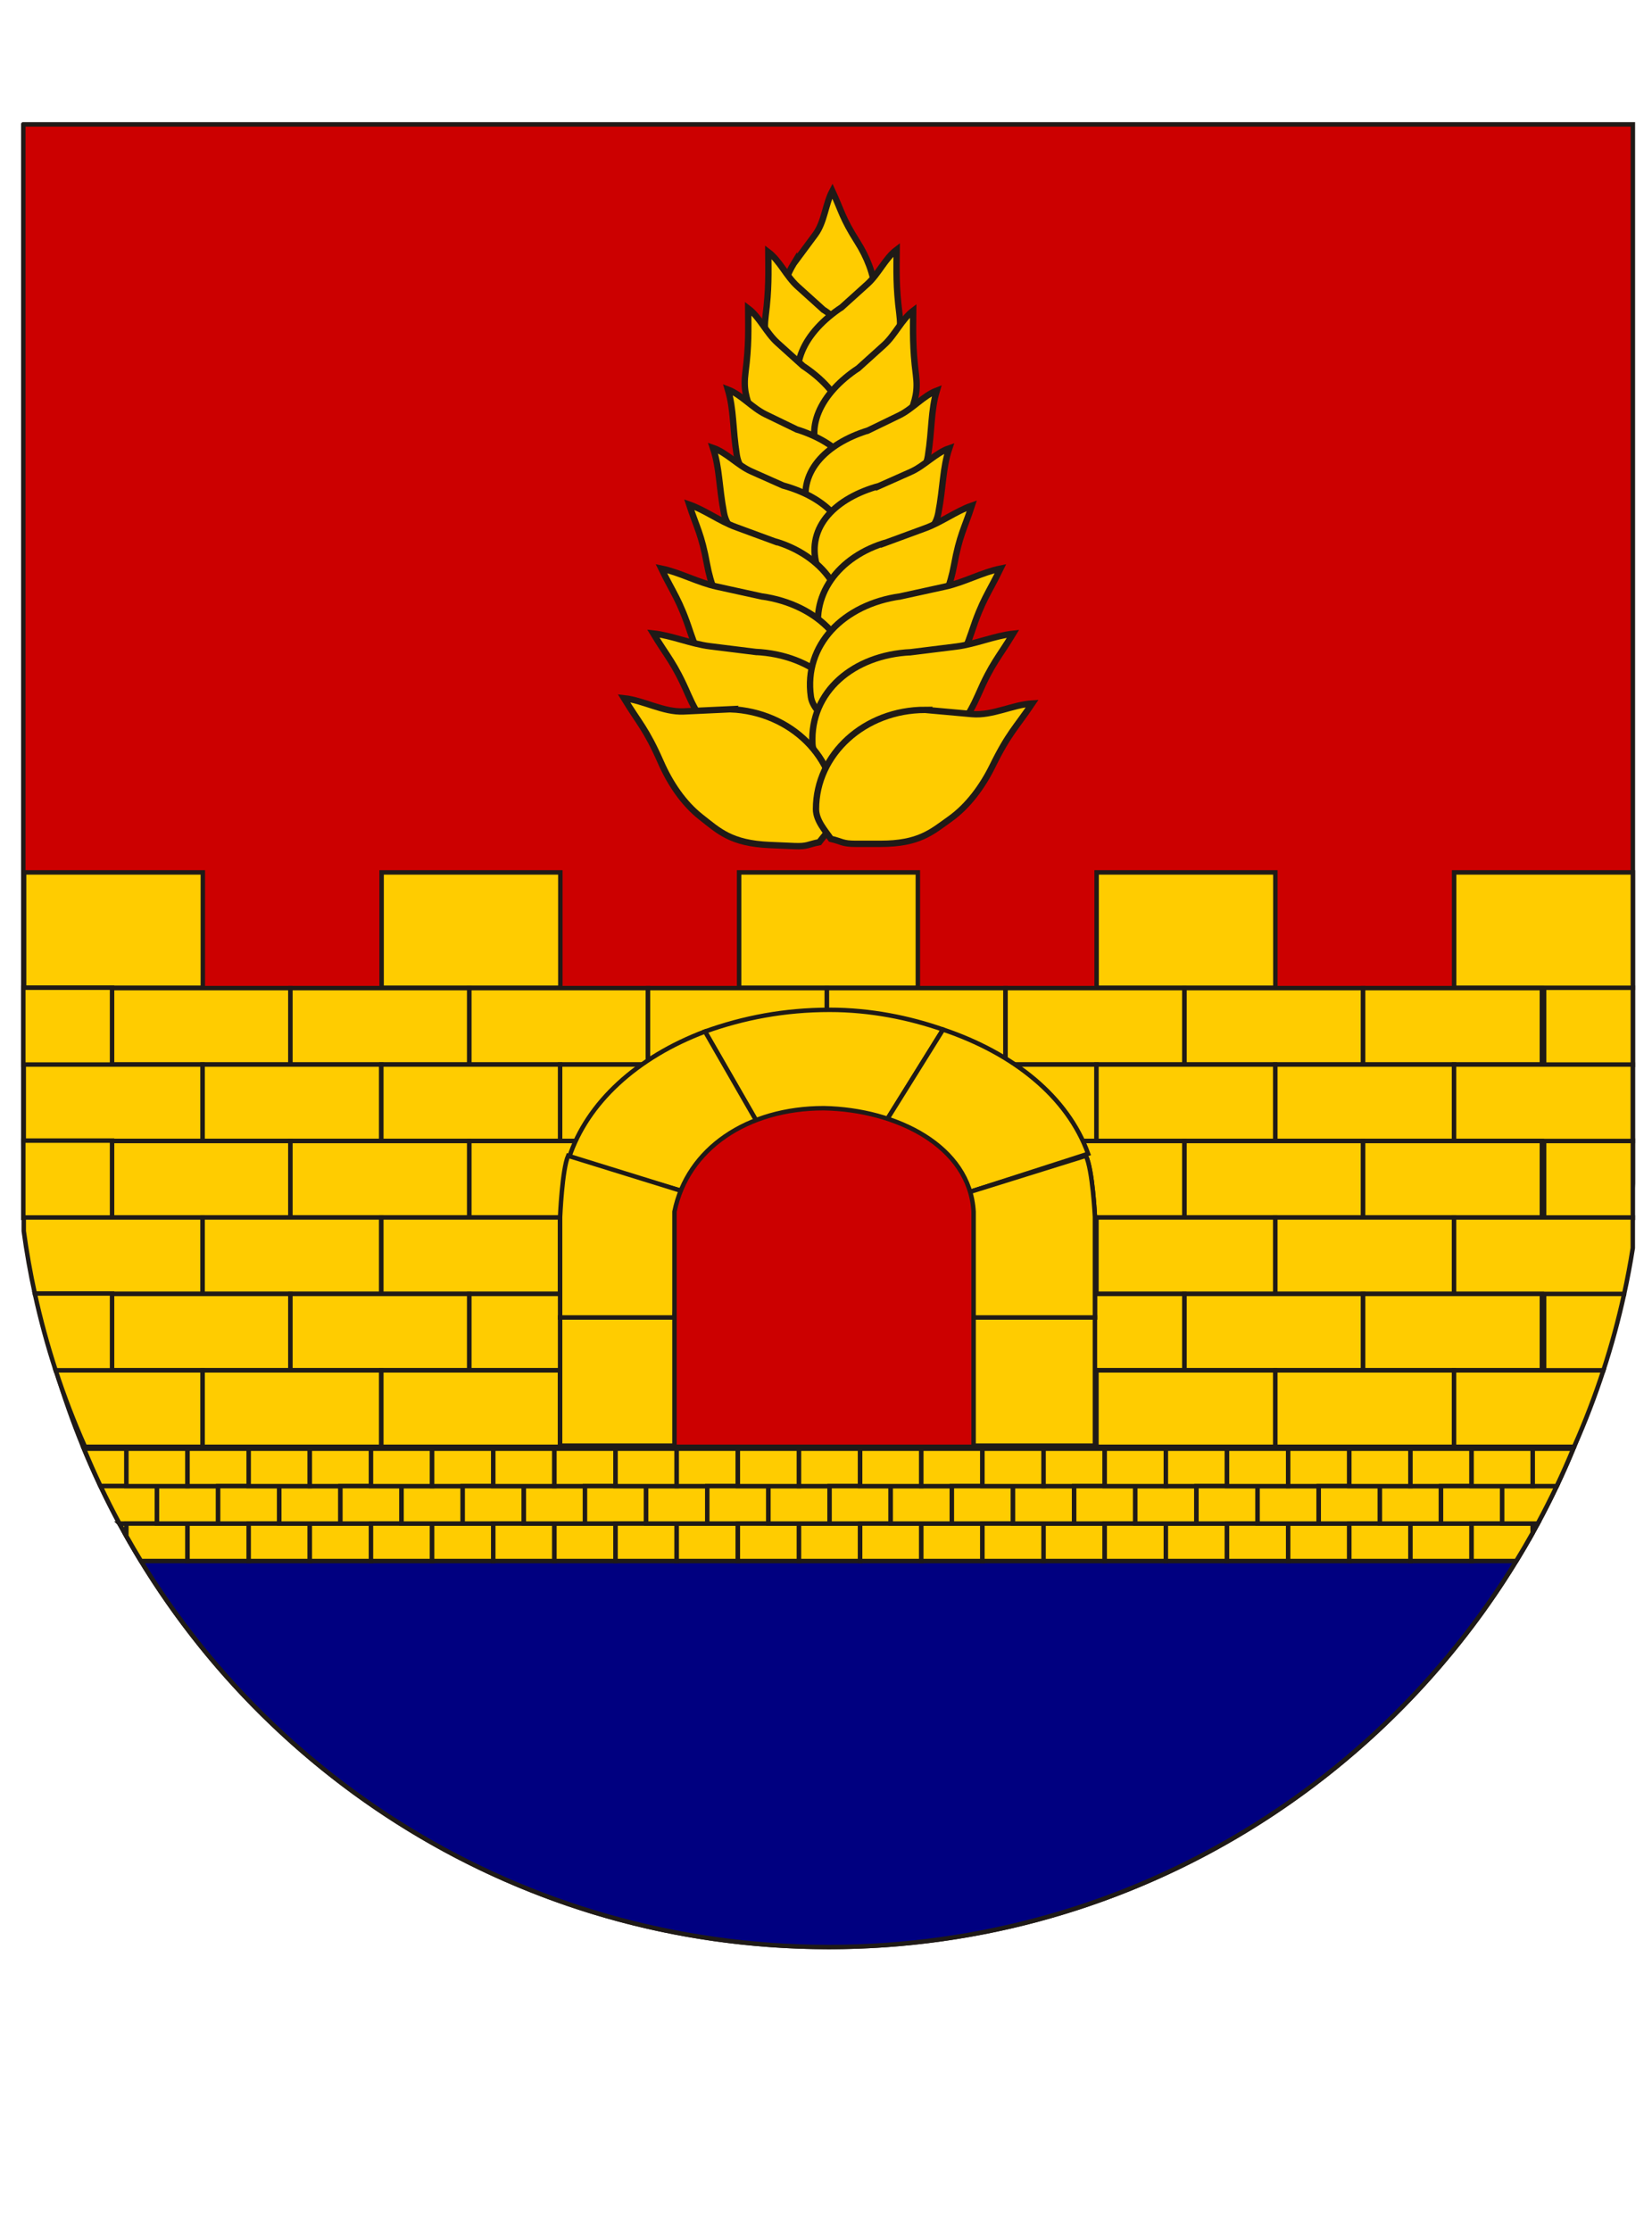 <?xml version="1.0" encoding="UTF-8"?>
<!DOCTYPE svg PUBLIC "-//W3C//DTD SVG 1.1//EN" "http://www.w3.org/Graphics/SVG/1.1/DTD/svg11.dtd">
<!-- Creator: CorelDRAW -->
<svg xmlns="http://www.w3.org/2000/svg" xml:space="preserve" width="2598px" height="3508px" shape-rendering="geometricPrecision" text-rendering="geometricPrecision" image-rendering="optimizeQuality" fill-rule="evenodd" clip-rule="evenodd"
viewBox="0 0 2598 3507.3"
 xmlns:xlink="http://www.w3.org/1999/xlink">
 <g id="Ebene_x0020_1">
  <path fill="#CC0000" stroke="#1F1A17" stroke-width="6.999" d="M36.648 195.244l2531.26 0 0 1665.13c-34.021,668.829 -586.917,1200.7 -1264.12,1201.06l-2.739 -0.018c-698.495,-1.117 -1264.4,-567.677 -1264.4,-1266.43l0 -1599.74z"/>
  <path fill="navy" stroke="#1F1A17" stroke-width="6.999" d="M187.864 2395.54l2230.43 0c-213.858,396.275 -632.685,665.637 -1114.51,665.89l-2.739 -0.018c-481.252,-0.77 -899.532,-269.97 -1113.18,-665.872z"/>
  <polygon fill="#FFCC00" stroke="#1F1A17" stroke-width="6.999" points="2428.33,1674.28 2428.33,1552.87 2567.9,1552.87 2567.9,1674.28 "/>
  <polygon fill="#FFCC00" stroke="#1F1A17" stroke-width="6.999" points="2428.33,1914.73 2428.33,1793.31 2567.9,1793.31 2567.9,1914.73 "/>
  <path fill="#FFCC00" stroke="#1F1A17" stroke-width="6.999" d="M2554.35 2033.75c-9.003,41.255 -20.009,81.766 -32.963,121.418l-93.051 0 0 -121.418 126.014 0z"/>
  <polygon fill="#FFCC00" stroke="#1F1A17" stroke-width="6.999" points="37.895,1552.98 37.895,1371.55 318.985,1371.55 318.985,1552.98 "/>
  <polygon fill="#FFCC00" stroke="#1F1A17" stroke-width="6.999" points="600.126,1552.98 600.126,1371.55 881.217,1371.55 881.217,1552.98 "/>
  <polygon fill="#FFCC00" stroke="#1F1A17" stroke-width="6.999" points="1162.35,1552.98 1162.35,1371.55 1443.44,1371.55 1443.44,1552.98 "/>
  <polygon fill="#FFCC00" stroke="#1F1A17" stroke-width="6.999" points="1724.58,1552.98 1724.58,1371.55 2005.67,1371.55 2005.67,1552.98 "/>
  <polygon fill="#FFCC00" stroke="#1F1A17" stroke-width="6.999" points="2286.81,1552.98 2286.81,1371.55 2567.9,1371.55 2567.9,1552.98 "/>
  <polygon fill="#FFCC00" stroke="#1F1A17" stroke-width="6.999" points="175.547,1673.68 175.547,1553.48 456.686,1553.48 456.686,1673.68 "/>
  <polygon fill="#FFCC00" stroke="#1F1A17" stroke-width="6.999" points="36.648,1674.28 36.648,1552.87 176.22,1552.87 176.22,1674.28 "/>
  <polygon fill="#FFCC00" stroke="#1F1A17" stroke-width="6.999" points="737.872,1673.68 737.872,1553.48 1019.01,1553.48 1019.01,1673.68 "/>
  <polygon fill="#FFCC00" stroke="#1F1A17" stroke-width="6.999" points="456.707,1673.68 456.707,1553.48 737.846,1553.48 737.846,1673.68 "/>
  <polygon fill="#FFCC00" stroke="#1F1A17" stroke-width="6.999" points="1300.19,1673.68 1300.19,1553.48 1581.33,1553.48 1581.33,1673.68 "/>
  <polygon fill="#FFCC00" stroke="#1F1A17" stroke-width="6.999" points="1019.03,1673.68 1019.03,1553.48 1300.17,1553.48 1300.17,1673.68 "/>
  <polygon fill="#FFCC00" stroke="#1F1A17" stroke-width="6.999" points="1862.52,1673.68 1862.52,1553.48 2143.66,1553.48 2143.66,1673.68 "/>
  <polygon fill="#FFCC00" stroke="#1F1A17" stroke-width="6.999" points="1581.36,1673.68 1581.36,1553.48 1862.5,1553.48 1862.5,1673.68 "/>
  <polygon fill="#FFCC00" stroke="#1F1A17" stroke-width="6.999" points="2143.68,1673.68 2143.68,1553.48 2424.82,1553.48 2424.82,1673.68 "/>
  <polygon fill="#FFCC00" stroke="#1F1A17" stroke-width="6.999" points="318.51,1793.9 318.51,1673.7 599.648,1673.7 599.648,1793.9 "/>
  <polygon fill="#FFCC00" stroke="#1F1A17" stroke-width="6.999" points="37.347,1793.9 37.347,1673.7 318.488,1673.7 318.488,1793.9 "/>
  <polygon fill="#FFCC00" stroke="#1F1A17" stroke-width="6.999" points="880.833,1793.9 880.833,1673.7 1161.97,1673.7 1161.97,1793.9 "/>
  <polygon fill="#FFCC00" stroke="#1F1A17" stroke-width="6.999" points="599.675,1793.9 599.675,1673.7 880.814,1673.7 880.814,1793.9 "/>
  <polygon fill="#FFCC00" stroke="#1F1A17" stroke-width="6.999" points="1443.16,1793.9 1443.16,1673.7 1724.3,1673.7 1724.3,1793.9 "/>
  <polygon fill="#FFCC00" stroke="#1F1A17" stroke-width="6.999" points="1162,1793.9 1162,1673.7 1443.14,1673.7 1443.14,1793.9 "/>
  <polygon fill="#FFCC00" stroke="#1F1A17" stroke-width="6.999" points="2005.48,1793.9 2005.48,1673.7 2286.62,1673.7 2286.62,1793.9 "/>
  <polygon fill="#FFCC00" stroke="#1F1A17" stroke-width="6.999" points="1724.32,1793.9 1724.32,1673.7 2005.46,1673.7 2005.46,1793.9 "/>
  <polygon fill="#FFCC00" stroke="#1F1A17" stroke-width="6.999" points="2286.65,1793.9 2286.65,1673.7 2567.79,1673.7 2567.79,1793.9 "/>
  <polygon fill="#FFCC00" stroke="#1F1A17" stroke-width="6.999" points="175.547,1914.12 175.547,1793.92 456.686,1793.92 456.686,1914.12 "/>
  <polygon fill="#FFCC00" stroke="#1F1A17" stroke-width="6.999" points="36.648,1914.73 36.648,1793.31 176.22,1793.31 176.22,1914.73 "/>
  <polygon fill="#FFCC00" stroke="#1F1A17" stroke-width="6.999" points="737.872,1914.12 737.872,1793.92 1019.01,1793.92 1019.01,1914.12 "/>
  <polygon fill="#FFCC00" stroke="#1F1A17" stroke-width="6.999" points="456.707,1914.12 456.707,1793.92 737.846,1793.92 737.846,1914.12 "/>
  <polygon fill="#FFCC00" stroke="#1F1A17" stroke-width="6.999" points="1300.19,1914.12 1300.19,1793.92 1581.33,1793.92 1581.33,1914.12 "/>
  <polygon fill="#FFCC00" stroke="#1F1A17" stroke-width="6.999" points="1019.03,1914.12 1019.03,1793.92 1300.17,1793.92 1300.17,1914.12 "/>
  <polygon fill="#FFCC00" stroke="#1F1A17" stroke-width="6.999" points="1862.52,1914.12 1862.52,1793.92 2143.66,1793.92 2143.66,1914.12 "/>
  <polygon fill="#FFCC00" stroke="#1F1A17" stroke-width="6.999" points="1581.36,1914.12 1581.36,1793.92 1862.5,1793.92 1862.5,1914.12 "/>
  <polygon fill="#FFCC00" stroke="#1F1A17" stroke-width="6.999" points="2143.68,1914.12 2143.68,1793.92 2424.82,1793.92 2424.82,1914.12 "/>
  <polygon fill="#FFCC00" stroke="#1F1A17" stroke-width="6.999" points="318.51,2034.34 318.51,1914.14 599.648,1914.14 599.648,2034.34 "/>
  <path fill="#FFCC00" stroke="#1F1A17" stroke-width="6.999" d="M54.857 2034.34c-7.11,-32.507 -12.972,-65.468 -17.509,-98.853l0 -21.35 281.14 0 0 120.202 -263.631 0z"/>
  <polygon fill="#FFCC00" stroke="#1F1A17" stroke-width="6.999" points="880.833,2034.34 880.833,1914.14 1161.97,1914.14 1161.97,2034.34 "/>
  <polygon fill="#FFCC00" stroke="#1F1A17" stroke-width="6.999" points="599.675,2034.34 599.675,1914.14 880.814,1914.14 880.814,2034.34 "/>
  <polygon fill="#FFCC00" stroke="#1F1A17" stroke-width="6.999" points="1443.16,2034.34 1443.16,1914.14 1724.3,1914.14 1724.3,2034.34 "/>
  <polygon fill="#FFCC00" stroke="#1F1A17" stroke-width="6.999" points="1162,2034.34 1162,1914.14 1443.14,1914.14 1443.14,2034.34 "/>
  <polygon fill="#FFCC00" stroke="#1F1A17" stroke-width="6.999" points="2005.48,2034.34 2005.48,1914.14 2286.62,1914.14 2286.62,2034.34 "/>
  <polygon fill="#FFCC00" stroke="#1F1A17" stroke-width="6.999" points="1724.32,2034.34 1724.32,1914.14 2005.46,1914.14 2005.46,2034.34 "/>
  <path fill="#FFCC00" stroke="#1F1A17" stroke-width="6.999" d="M2567.79 1962.31c-3.831,24.249 -8.364,48.264 -13.565,72.035l-267.575 0 0 -120.202 281.14 0 0 48.167z"/>
  <polygon fill="#FFCC00" stroke="#1F1A17" stroke-width="6.999" points="175.547,2154.56 175.547,2034.36 456.686,2034.36 456.686,2154.56 "/>
  <path fill="#FFCC00" stroke="#1F1A17" stroke-width="6.999" d="M87.716 2155.17c-12.953,-39.654 -23.984,-80.159 -32.989,-121.418l121.493 0 0 121.418 -88.504 0z"/>
  <polygon fill="#FFCC00" stroke="#1F1A17" stroke-width="6.999" points="737.872,2154.56 737.872,2034.36 1019.01,2034.36 1019.01,2154.56 "/>
  <polygon fill="#FFCC00" stroke="#1F1A17" stroke-width="6.999" points="456.707,2154.56 456.707,2034.36 737.846,2034.36 737.846,2154.56 "/>
  <polygon fill="#FFCC00" stroke="#1F1A17" stroke-width="6.999" points="1300.19,2154.56 1300.19,2034.36 1581.33,2034.36 1581.33,2154.56 "/>
  <polygon fill="#FFCC00" stroke="#1F1A17" stroke-width="6.999" points="1019.03,2154.56 1019.03,2034.36 1300.17,2034.36 1300.17,2154.56 "/>
  <polygon fill="#FFCC00" stroke="#1F1A17" stroke-width="6.999" points="1862.52,2154.56 1862.52,2034.36 2143.66,2034.36 2143.66,2154.56 "/>
  <polygon fill="#FFCC00" stroke="#1F1A17" stroke-width="6.999" points="1581.36,2154.56 1581.36,2034.36 1862.5,2034.36 1862.5,2154.56 "/>
  <polygon fill="#FFCC00" stroke="#1F1A17" stroke-width="6.999" points="2143.68,2154.56 2143.68,2034.36 2424.82,2034.36 2424.82,2154.56 "/>
  <polygon fill="#FFCC00" stroke="#1F1A17" stroke-width="6.999" points="318.51,2274.78 318.51,2154.58 599.648,2154.58 599.648,2274.78 "/>
  <path fill="#FFCC00" stroke="#1F1A17" stroke-width="6.999" d="M133.701 2274.78c-17.371,-39.074 -32.797,-79.179 -46.177,-120.201l230.963 0 0 120.201 -184.786 0z"/>
  <polygon fill="#FFCC00" stroke="#1F1A17" stroke-width="6.999" points="880.833,2274.78 880.833,2154.58 1161.97,2154.58 1161.97,2274.78 "/>
  <polygon fill="#FFCC00" stroke="#1F1A17" stroke-width="6.999" points="599.675,2274.78 599.675,2154.58 880.814,2154.58 880.814,2274.78 "/>
  <polygon fill="#FFCC00" stroke="#1F1A17" stroke-width="6.999" points="1443.16,2274.78 1443.16,2154.58 1724.3,2154.58 1724.3,2274.78 "/>
  <polygon fill="#FFCC00" stroke="#1F1A17" stroke-width="6.999" points="1162,2274.78 1162,2154.58 1443.14,2154.58 1443.14,2274.78 "/>
  <polygon fill="#FFCC00" stroke="#1F1A17" stroke-width="6.999" points="2005.48,2274.78 2005.48,2154.58 2286.62,2154.58 2286.62,2274.78 "/>
  <polygon fill="#FFCC00" stroke="#1F1A17" stroke-width="6.999" points="1724.32,2274.78 1724.32,2154.58 2005.46,2154.58 2005.46,2274.78 "/>
  <path fill="#FFCC00" stroke="#1F1A17" stroke-width="6.999" d="M2521.57 2154.58c-13.377,41.017 -28.77,81.133 -46.137,120.201l-188.791 0 0 -120.201 234.928 0z"/>
  <polygon fill="#FFCC00" stroke="#1F1A17" stroke-width="6.999" points="1131.35,1980.37 1131.35,1833.18 1475.6,1833.18 1475.6,1980.37 "/>
  <polygon fill="#FFCC00" stroke="#1F1A17" stroke-width="6.999" points="1300.58,2127.57 1300.58,1980.39 1644.82,1980.39 1644.82,2127.57 "/>
  <polygon fill="#FFCC00" stroke="#1F1A17" stroke-width="6.999" points="880.834,2273 880.834,2071.42 1087.37,2071.42 1087.37,2273 "/>
  <polygon fill="#FFCC00" stroke="#1F1A17" stroke-width="6.999" points="1522.29,2273 1522.29,2071.42 1721.92,2071.42 1721.92,2273 "/>
  <path fill="#FFCC00" stroke="#1F1A17" stroke-width="6.999" d="M1483.08 1618.65c-53.474,-18.605 -114.079,-31.011 -178.248,-31.011 -71.297,0 -135.469,12.405 -196.07,34.114l89.126 155.058c32.081,-15.505 67.729,-21.706 106.944,-21.706 32.09,0 60.607,3.098 85.558,12.403l92.69 -148.858z"/>
  <path fill="#FFCC00" stroke="#1F1A17" stroke-width="6.999" d="M1711.23 1814.03l-192.508 62.018c-17.825,-49.616 -64.169,-89.93 -128.336,-108.539l92.69 -148.858c110.511,37.215 196.069,105.44 228.155,195.379z"/>
  <path fill="#FFCC00" stroke="#1F1A17" stroke-width="6.999" d="M894.863 1820.22l199.636 58.927c10.697,-43.417 49.906,-80.63 103.38,-102.341l-89.121 -155.058c-106.947,40.314 -185.376,111.641 -213.896,198.472z"/>
  <path fill="#FFCC00" stroke="#1F1A17" stroke-width="6.999" d="M1522.29 1913.27c0,-12.408 0,-24.813 -3.566,-37.218l188.941 -58.92c10.7,21.705 14.259,96.138 14.259,96.138l0.004 158.159 -196.076 0 -3.562 -158.159z"/>
  <path fill="#FFCC00" stroke="#1F1A17" stroke-width="6.999" d="M187.861 2395.54l10.899 0 0 19.663c-3.675,-6.528 -7.337,-13.063 -10.899,-19.663z"/>
  <path fill="#FFCC00" stroke="#1F1A17" stroke-width="6.999" d="M132.024 2277.79l66.736 0 0 58.878 -40.672 0c-9.176,-19.361 -17.857,-38.992 -26.064,-58.878z"/>
  <path fill="#FFCC00" stroke="#1F1A17" stroke-width="6.999" d="M158.091 2336.67l88.748 0 0 58.877 -58.978 0c-10.427,-19.324 -20.333,-38.965 -29.77,-58.877z"/>
  <path fill="#FFCC00" stroke="#1F1A17" stroke-width="6.999" d="M198.76 2415.21l0 -19.663 96.16 0 0 58.877 -73.205 0c-7.892,-12.914 -15.518,-26 -22.956,-39.213z"/>
  <polygon fill="#FFCC00" stroke="#1F1A17" stroke-width="6.999" points="294.919,2395.54 391.079,2395.54 391.079,2454.42 294.919,2454.42 "/>
  <polygon fill="#FFCC00" stroke="#1F1A17" stroke-width="6.999" points="246.838,2336.67 342.999,2336.67 342.999,2395.54 246.838,2395.54 "/>
  <polygon fill="#FFCC00" stroke="#1F1A17" stroke-width="6.999" points="198.759,2277.79 294.919,2277.79 294.919,2336.67 198.759,2336.67 "/>
  <polygon fill="#FFCC00" stroke="#1F1A17" stroke-width="6.999" points="294.919,2277.79 391.079,2277.79 391.079,2336.67 294.919,2336.67 "/>
  <polygon fill="#FFCC00" stroke="#1F1A17" stroke-width="6.999" points="342.999,2336.67 439.159,2336.67 439.159,2395.54 342.999,2395.54 "/>
  <polygon fill="#FFCC00" stroke="#1F1A17" stroke-width="6.999" points="391.079,2395.54 487.24,2395.54 487.24,2454.42 391.079,2454.42 "/>
  <polygon fill="#FFCC00" stroke="#1F1A17" stroke-width="6.999" points="487.24,2395.54 583.401,2395.54 583.401,2454.42 487.24,2454.42 "/>
  <polygon fill="#FFCC00" stroke="#1F1A17" stroke-width="6.999" points="439.159,2336.67 535.319,2336.67 535.319,2395.54 439.159,2395.54 "/>
  <polygon fill="#FFCC00" stroke="#1F1A17" stroke-width="6.999" points="391.079,2277.79 487.24,2277.79 487.24,2336.67 391.079,2336.67 "/>
  <polygon fill="#FFCC00" stroke="#1F1A17" stroke-width="6.999" points="487.24,2277.79 583.401,2277.79 583.401,2336.67 487.24,2336.67 "/>
  <polygon fill="#FFCC00" stroke="#1F1A17" stroke-width="6.999" points="535.319,2336.67 631.481,2336.67 631.481,2395.54 535.319,2395.54 "/>
  <polygon fill="#FFCC00" stroke="#1F1A17" stroke-width="6.999" points="583.401,2395.54 679.56,2395.54 679.56,2454.42 583.401,2454.42 "/>
  <polygon fill="#FFCC00" stroke="#1F1A17" stroke-width="6.999" points="679.56,2395.54 775.721,2395.54 775.721,2454.42 679.56,2454.42 "/>
  <polygon fill="#FFCC00" stroke="#1F1A17" stroke-width="6.999" points="631.481,2336.67 727.64,2336.67 727.64,2395.54 631.481,2395.54 "/>
  <polygon fill="#FFCC00" stroke="#1F1A17" stroke-width="6.999" points="583.401,2277.79 679.56,2277.79 679.56,2336.67 583.401,2336.67 "/>
  <polygon fill="#FFCC00" stroke="#1F1A17" stroke-width="6.999" points="679.56,2277.79 775.721,2277.79 775.721,2336.67 679.56,2336.67 "/>
  <polygon fill="#FFCC00" stroke="#1F1A17" stroke-width="6.999" points="727.64,2336.67 823.801,2336.67 823.801,2395.54 727.64,2395.54 "/>
  <polygon fill="#FFCC00" stroke="#1F1A17" stroke-width="6.999" points="775.721,2395.54 871.881,2395.54 871.881,2454.42 775.721,2454.42 "/>
  <polygon fill="#FFCC00" stroke="#1F1A17" stroke-width="6.999" points="871.881,2395.54 968.041,2395.54 968.041,2454.42 871.881,2454.42 "/>
  <polygon fill="#FFCC00" stroke="#1F1A17" stroke-width="6.999" points="823.801,2336.67 919.96,2336.67 919.96,2395.54 823.801,2395.54 "/>
  <polygon fill="#FFCC00" stroke="#1F1A17" stroke-width="6.999" points="775.721,2277.79 871.881,2277.79 871.881,2336.67 775.721,2336.67 "/>
  <polygon fill="#FFCC00" stroke="#1F1A17" stroke-width="6.999" points="871.881,2277.79 968.041,2277.79 968.041,2336.67 871.881,2336.67 "/>
  <polygon fill="#FFCC00" stroke="#1F1A17" stroke-width="6.999" points="919.96,2336.67 1016.12,2336.67 1016.12,2395.54 919.96,2395.54 "/>
  <polygon fill="#FFCC00" stroke="#1F1A17" stroke-width="6.999" points="968.041,2395.54 1064.2,2395.54 1064.2,2454.42 968.041,2454.42 "/>
  <polygon fill="#FFCC00" stroke="#1F1A17" stroke-width="6.999" points="1064.2,2395.54 1160.36,2395.54 1160.36,2454.42 1064.2,2454.42 "/>
  <polygon fill="#FFCC00" stroke="#1F1A17" stroke-width="6.999" points="1016.12,2336.67 1112.28,2336.67 1112.28,2395.54 1016.12,2395.54 "/>
  <polygon fill="#FFCC00" stroke="#1F1A17" stroke-width="6.999" points="968.041,2277.79 1064.2,2277.79 1064.2,2336.67 968.041,2336.67 "/>
  <polygon fill="#FFCC00" stroke="#1F1A17" stroke-width="6.999" points="1064.2,2277.79 1160.36,2277.79 1160.36,2336.67 1064.2,2336.67 "/>
  <polygon fill="#FFCC00" stroke="#1F1A17" stroke-width="6.999" points="1112.28,2336.67 1208.44,2336.67 1208.44,2395.54 1112.28,2395.54 "/>
  <polygon fill="#FFCC00" stroke="#1F1A17" stroke-width="6.999" points="1160.36,2395.54 1256.52,2395.54 1256.52,2454.42 1160.36,2454.42 "/>
  <polygon fill="#FFCC00" stroke="#1F1A17" stroke-width="6.999" points="1256.52,2395.54 1352.68,2395.54 1352.68,2454.42 1256.52,2454.42 "/>
  <polygon fill="#FFCC00" stroke="#1F1A17" stroke-width="6.999" points="1208.44,2336.67 1304.6,2336.67 1304.6,2395.54 1208.44,2395.54 "/>
  <polygon fill="#FFCC00" stroke="#1F1A17" stroke-width="6.999" points="1160.36,2277.79 1256.52,2277.79 1256.52,2336.67 1160.36,2336.67 "/>
  <polygon fill="#FFCC00" stroke="#1F1A17" stroke-width="6.999" points="1256.52,2277.79 1352.68,2277.79 1352.68,2336.67 1256.52,2336.67 "/>
  <polygon fill="#FFCC00" stroke="#1F1A17" stroke-width="6.999" points="1304.6,2336.67 1400.76,2336.67 1400.76,2395.54 1304.6,2395.54 "/>
  <polygon fill="#FFCC00" stroke="#1F1A17" stroke-width="6.999" points="1352.68,2395.54 1448.84,2395.54 1448.84,2454.42 1352.68,2454.42 "/>
  <polygon fill="#FFCC00" stroke="#1F1A17" stroke-width="6.999" points="1448.84,2395.54 1545,2395.54 1545,2454.42 1448.84,2454.42 "/>
  <polygon fill="#FFCC00" stroke="#1F1A17" stroke-width="6.999" points="1400.76,2336.67 1496.92,2336.67 1496.92,2395.54 1400.76,2395.54 "/>
  <polygon fill="#FFCC00" stroke="#1F1A17" stroke-width="6.999" points="1352.68,2277.79 1448.84,2277.79 1448.84,2336.67 1352.68,2336.67 "/>
  <polygon fill="#FFCC00" stroke="#1F1A17" stroke-width="6.999" points="1448.84,2277.79 1545,2277.79 1545,2336.67 1448.84,2336.67 "/>
  <polygon fill="#FFCC00" stroke="#1F1A17" stroke-width="6.999" points="1496.92,2336.67 1593.08,2336.67 1593.08,2395.54 1496.92,2395.54 "/>
  <polygon fill="#FFCC00" stroke="#1F1A17" stroke-width="6.999" points="1545,2395.54 1641.16,2395.54 1641.16,2454.42 1545,2454.42 "/>
  <polygon fill="#FFCC00" stroke="#1F1A17" stroke-width="6.999" points="1641.16,2395.54 1737.32,2395.54 1737.32,2454.42 1641.16,2454.42 "/>
  <polygon fill="#FFCC00" stroke="#1F1A17" stroke-width="6.999" points="1593.08,2336.67 1689.24,2336.67 1689.24,2395.54 1593.08,2395.54 "/>
  <polygon fill="#FFCC00" stroke="#1F1A17" stroke-width="6.999" points="1545,2277.79 1641.16,2277.79 1641.16,2336.67 1545,2336.67 "/>
  <polygon fill="#FFCC00" stroke="#1F1A17" stroke-width="6.999" points="1641.16,2277.79 1737.32,2277.79 1737.32,2336.67 1641.16,2336.67 "/>
  <polygon fill="#FFCC00" stroke="#1F1A17" stroke-width="6.999" points="1689.24,2336.67 1785.4,2336.67 1785.4,2395.54 1689.24,2395.54 "/>
  <polygon fill="#FFCC00" stroke="#1F1A17" stroke-width="6.999" points="1737.32,2395.54 1833.48,2395.54 1833.48,2454.42 1737.32,2454.42 "/>
  <polygon fill="#FFCC00" stroke="#1F1A17" stroke-width="6.999" points="1833.48,2395.54 1929.64,2395.54 1929.64,2454.42 1833.48,2454.42 "/>
  <polygon fill="#FFCC00" stroke="#1F1A17" stroke-width="6.999" points="1785.4,2336.67 1881.56,2336.67 1881.56,2395.54 1785.4,2395.54 "/>
  <polygon fill="#FFCC00" stroke="#1F1A17" stroke-width="6.999" points="1737.32,2277.79 1833.48,2277.79 1833.48,2336.67 1737.32,2336.67 "/>
  <polygon fill="#FFCC00" stroke="#1F1A17" stroke-width="6.999" points="1833.48,2277.79 1929.64,2277.79 1929.64,2336.67 1833.48,2336.67 "/>
  <polygon fill="#FFCC00" stroke="#1F1A17" stroke-width="6.999" points="1881.56,2336.67 1977.72,2336.67 1977.72,2395.54 1881.56,2395.54 "/>
  <polygon fill="#FFCC00" stroke="#1F1A17" stroke-width="6.999" points="1929.64,2395.54 2025.8,2395.54 2025.8,2454.42 1929.64,2454.42 "/>
  <polygon fill="#FFCC00" stroke="#1F1A17" stroke-width="6.999" points="2025.8,2395.54 2121.96,2395.54 2121.96,2454.42 2025.8,2454.42 "/>
  <polygon fill="#FFCC00" stroke="#1F1A17" stroke-width="6.999" points="1977.72,2336.67 2073.88,2336.67 2073.88,2395.54 1977.72,2395.54 "/>
  <polygon fill="#FFCC00" stroke="#1F1A17" stroke-width="6.999" points="1929.64,2277.79 2025.8,2277.79 2025.8,2336.67 1929.64,2336.67 "/>
  <polygon fill="#FFCC00" stroke="#1F1A17" stroke-width="6.999" points="2025.8,2277.79 2121.96,2277.79 2121.96,2336.67 2025.8,2336.67 "/>
  <polygon fill="#FFCC00" stroke="#1F1A17" stroke-width="6.999" points="2073.88,2336.67 2170.04,2336.67 2170.04,2395.54 2073.88,2395.54 "/>
  <polygon fill="#FFCC00" stroke="#1F1A17" stroke-width="6.999" points="2121.96,2395.54 2218.12,2395.54 2218.12,2454.42 2121.96,2454.42 "/>
  <polygon fill="#FFCC00" stroke="#1F1A17" stroke-width="6.999" points="2218.12,2395.54 2314.28,2395.54 2314.28,2454.42 2218.12,2454.42 "/>
  <polygon fill="#FFCC00" stroke="#1F1A17" stroke-width="6.999" points="2170.04,2336.67 2266.2,2336.67 2266.2,2395.54 2170.04,2395.54 "/>
  <polygon fill="#FFCC00" stroke="#1F1A17" stroke-width="6.999" points="2121.96,2277.79 2218.12,2277.79 2218.12,2336.67 2121.96,2336.67 "/>
  <polygon fill="#FFCC00" stroke="#1F1A17" stroke-width="6.999" points="2218.12,2277.79 2314.28,2277.79 2314.28,2336.67 2218.12,2336.67 "/>
  <polygon fill="#FFCC00" stroke="#1F1A17" stroke-width="6.999" points="2266.2,2336.67 2362.36,2336.67 2362.36,2395.54 2266.2,2395.54 "/>
  <path fill="#FFCC00" stroke="#1F1A17" stroke-width="6.999" d="M2384.47 2454.42l-70.192 0 0 -58.877 96.161 0 0 14.487c-8.349,14.998 -17.037,29.773 -25.969,44.389z"/>
  <path fill="#FFCC00" stroke="#1F1A17" stroke-width="6.999" d="M2410.44 2410.03l0 -14.486 7.849 0c-2.61,4.833 -5.179,9.691 -7.849,14.486z"/>
  <path fill="#FFCC00" stroke="#1F1A17" stroke-width="6.999" d="M2418.29 2395.54l-55.928 0 0 -58.877 85.766 0c-9.443,19.921 -19.404,39.543 -29.838,58.877z"/>
  <polygon fill="#FFCC00" stroke="#1F1A17" stroke-width="6.999" points="2314.28,2277.79 2410.44,2277.79 2410.44,2336.67 2314.28,2336.67 "/>
  <path fill="#FFCC00" stroke="#1F1A17" stroke-width="6.999" d="M2448.13 2336.67l-37.686 0 0 -58.878 63.809 0c-8.212,19.891 -16.944,39.51 -26.123,58.878z"/>
  <g id="_77706752">
   <path id="_77705672" fill="#FFCC00" stroke="#1F1A17" stroke-width="9.999" d="M1248.45 413.88c-37.873,62.053 -22.957,139.729 33.466,174.165 12.011,7.33 28.75,3.839 39.872,3.372 9.629,-9.797 12.237,-8.599 20.629,-22.351l15.538 -25.458c24.199,-39.65 19.981,-60.033 18.048,-86.82 -1.926,-26.676 -12.984,-53.62 -27.812,-76.966 -23.77,-37.423 -24.557,-48.097 -39.226,-79.848 -10.945,20.6 -12.302,48.889 -26.829,68.48l-33.687 45.427z"/>
   <path id="_77705768" fill="#FFCC00" stroke="#1F1A17" stroke-width="9.999" d="M1294.57 486.431c58.244,38.507 89.705,96.016 54.693,148.974 -7.453,11.274 -23.433,15.067 -33.293,19.197 -12.369,-4.59 -14.149,-2.486 -27.056,-11.019l-23.895 -15.798c-37.215,-24.604 -41.862,-44.05 -51.109,-68.129 -9.206,-23.977 -13.266,-37.145 -9.897,-63.493 5.404,-42.236 4.417,-66.612 4.219,-100.204 17.919,13.447 28.509,38.28 45.897,53.971l40.44 36.501z"/>
   <path id="_77705840" fill="#FFCC00" stroke="#1F1A17" stroke-width="9.999" d="M1323.8 482.717c-58.244,38.507 -89.705,96.017 -54.694,148.975 7.454,11.274 23.434,15.066 33.295,19.196 12.369,-4.589 14.147,-2.485 27.055,-11.018l23.896 -15.798c37.215,-24.604 41.862,-44.051 51.107,-68.129 9.208,-23.978 13.266,-37.145 9.897,-63.493 -5.403,-42.236 -4.417,-66.613 -4.219,-100.205 -17.919,13.447 -28.508,38.282 -45.896,53.972l-40.44 36.499z"/>
   <path id="_77705744" fill="#FFCC00" stroke="#1F1A17" stroke-width="9.999" d="M1262.94 575.133c58.245,38.507 89.707,96.017 54.694,148.975 -7.454,11.274 -23.433,15.067 -33.295,19.196 -12.369,-4.589 -14.147,-2.485 -27.055,-11.018l-23.895 -15.798c-37.216,-24.604 -41.863,-44.051 -51.109,-68.129 -9.206,-23.978 -13.266,-37.145 -9.897,-63.493 5.404,-42.236 4.417,-66.613 4.219,-100.205 17.919,13.448 28.508,38.282 45.896,53.972l40.44 36.499z"/>
   <path id="_77705912" fill="#FFCC00" stroke="#1F1A17" stroke-width="9.999" d="M1349.81 578.632c-58.244,38.507 -89.705,96.017 -54.693,148.975 7.453,11.273 23.433,15.066 33.293,19.196 12.369,-4.589 14.149,-2.485 27.056,-11.018l23.895 -15.798c37.215,-24.604 41.862,-44.051 51.109,-68.129 9.206,-23.978 13.266,-37.145 9.896,-63.493 -5.403,-42.236 -4.415,-66.613 -4.219,-100.205 -17.918,13.447 -28.508,38.282 -45.896,53.972l-40.44 36.499z"/>
   <path id="_77706008" fill="#FFCC00" stroke="#1F1A17" stroke-width="9.999" d="M1252.91 674.963c66.684,20.704 112.959,67.133 94.134,127.765 -4.007,12.906 -18.29,21.013 -26.606,27.733 -13.158,-0.952 -14.278,1.566 -29.055,-3.022l-27.357 -8.493c-42.608,-13.229 -52.504,-30.603 -68.107,-51.139 -15.54,-20.45 -33.179,-26.587 -37.304,-52.827 -6.611,-42.064 -4.306,-70.566 -13.879,-102.766 20.962,7.906 38.068,28.793 59.147,39.002l49.027 23.748z"/>
   <path id="_77706080" fill="#FFCC00" stroke="#1F1A17" stroke-width="9.999" d="M1365.04 676.642c-66.684,20.703 -112.959,67.132 -94.134,127.764 4.007,12.907 18.29,21.013 26.606,27.734 13.158,-0.952 14.278,1.566 29.055,-3.022l27.357 -8.494c42.608,-13.227 52.504,-30.602 68.107,-51.138 15.54,-20.45 33.179,-26.588 37.304,-52.828 6.611,-42.064 4.306,-70.566 13.879,-102.765 -20.962,7.905 -38.068,28.792 -59.147,39.001l-49.027 23.749z"/>
   <path id="_77705984" fill="#FFCC00" stroke="#1F1A17" stroke-width="9.999" d="M1231.4 763.133c67.326,18.507 115.097,63.397 98.269,124.612 -3.583,13.031 -17.593,21.601 -25.684,28.59 -13.182,-0.52 -14.219,2.032 -29.139,-2.069l-27.62 -7.592c-43.018,-11.826 -53.479,-28.867 -69.745,-48.88 -16.201,-19.93 -34.031,-25.486 -39.015,-51.577 -7.985,-41.825 -6.614,-70.388 -17.238,-102.256 21.21,7.214 38.99,27.529 60.393,37.043l49.778 22.13z"/>
   <path id="_77706152" fill="#FFCC00" stroke="#1F1A17" stroke-width="9.999" d="M1382.65 763.82c-67.326,18.507 -115.097,63.397 -98.269,124.612 3.583,13.031 17.593,21.601 25.684,28.59 13.182,-0.52 14.219,2.034 29.139,-2.068l27.62 -7.593c43.018,-11.826 53.479,-28.866 69.746,-48.88 16.2,-19.93 34.031,-25.486 39.014,-51.577 7.985,-41.824 6.614,-70.387 17.238,-102.256 -21.21,7.215 -38.99,27.53 -60.393,37.043l-49.778 22.13z"/>
   <path id="_77706224" fill="#FFCC00" stroke="#1F1A17" stroke-width="9.999" d="M1216.78 850.446c77.102,21.864 124.491,85.377 104.612,155.481 -4.232,14.924 -20.392,24.63 -29.742,32.577 -15.126,-0.719 -16.339,2.201 -33.426,-2.644l-31.631 -8.969c-49.265,-13.971 -61.11,-33.624 -79.598,-56.747 -18.41,-23.029 -29.633,-53.11 -35.11,-83.102 -8.779,-48.078 -16.132,-57.305 -28.03,-93.98 24.277,8.478 47.741,26.051 72.973,35.332l59.951 22.053z"/>
   <path id="_77706296" fill="#FFCC00" stroke="#1F1A17" stroke-width="9.999" d="M1395.4 852.2c-77.1,21.864 -124.49,85.377 -104.611,155.481 4.232,14.924 20.392,24.63 29.742,32.577 15.125,-0.719 16.339,2.202 33.426,-2.644l31.631 -8.969c49.264,-13.971 61.108,-33.624 79.597,-56.747 18.41,-23.028 29.633,-53.11 35.111,-83.102 8.778,-48.078 16.132,-57.305 28.03,-93.98 -24.277,8.478 -47.742,26.051 -72.974,35.332l-59.951 22.053z"/>
   <path id="_77706368" fill="#FFCC00" stroke="#1F1A17" stroke-width="9.999" d="M1197.46 937.474c89.535,12.579 152.27,76.276 140.832,157.687 -2.434,17.33 -19.003,30.663 -28.231,40.982 -17.016,1.523 -17.924,4.974 -37.766,2.187l-36.732 -5.161c-57.209,-8.037 -73.47,-28.181 -97.691,-51.183 -24.119,-22.906 -41.287,-54.801 -52.021,-87.479 -17.206,-52.385 -26.844,-61.567 -45.783,-100.727 28.438,5.74 57.365,21.774 86.994,28.265l70.397 15.429z"/>
   <path id="_77706464" fill="#FFCC00" stroke="#1F1A17" stroke-width="9.999" d="M1188.11 1024.83c90.314,4.286 158.645,61.939 154.748,144.056 -0.829,17.481 -16.101,32.282 -24.34,43.408 -16.803,3.082 -17.389,6.602 -37.403,5.653l-37.052 -1.758c-57.706,-2.739 -75.752,-21.3 -101.986,-41.974 -26.125,-20.589 -46.156,-50.77 -59.853,-82.321 -21.953,-50.578 -32.396,-58.834 -54.858,-96.086 28.845,3.099 59.126,16.402 89.226,20.139l71.518 8.884z"/>
   <path id="_77706536" fill="#FFCC00" stroke="#1F1A17" stroke-width="9.999" d="M1416.04 937.474c-89.535,12.579 -152.27,76.276 -140.832,157.687 2.434,17.33 19.003,30.663 28.231,40.982 17.016,1.523 17.924,4.974 37.766,2.187l36.732 -5.161c57.209,-8.037 73.47,-28.181 97.691,-51.183 24.119,-22.906 41.287,-54.801 52.021,-87.479 17.206,-52.385 26.844,-61.567 45.783,-100.727 -28.438,5.74 -57.365,21.774 -86.994,28.265l-70.397 15.429z"/>
   <path id="_77706440" fill="#FFCC00" stroke="#1F1A17" stroke-width="9.999" d="M1432.39 1025.27c-90.314,4.286 -158.645,61.939 -154.748,144.056 0.829,17.481 16.101,32.282 24.34,43.408 16.803,3.082 17.389,6.602 37.403,5.653l37.052 -1.758c57.706,-2.739 75.752,-21.3 101.986,-41.974 26.125,-20.589 46.156,-50.77 59.853,-82.321 21.954,-50.58 32.396,-58.834 54.858,-96.086 -28.845,3.099 -59.126,16.402 -89.226,20.139l-71.518 8.884z"/>
   <path id="_77706608" fill="#FFCC00" stroke="#1F1A17" stroke-width="9.999" d="M1149.05 1114.96c94.999,4.115 168.473,76.946 164.732,163.323 -0.796,18.388 -16.793,34.021 -25.41,45.757 -17.658,3.315 -18.259,7.019 -39.311,6.106l-38.975 -1.688c-60.701,-2.63 -79.76,-22.072 -107.439,-43.702 -27.564,-21.54 -48.761,-53.193 -63.303,-86.315 -23.308,-53.098 -34.325,-61.734 -58.11,-100.814 30.349,3.134 62.058,22.286 93.925,20.793l73.891 -3.461z"/>
   <path id="_77706680" fill="#FFCC00" stroke="#1F1A17" stroke-width="9.999" d="M1454.91 1115.94c-95.088,0 -171.645,69.582 -171.645,156.041 0,18.406 15.303,34.716 23.406,46.814 17.497,4.077 17.938,7.802 39.01,7.802l39.011 0c60.757,0 80.64,-18.599 109.229,-39.01 28.471,-20.327 51.018,-51.033 66.979,-83.495 25.584,-52.04 36.965,-60.192 62.418,-98.206 -30.456,1.819 -62.965,19.579 -94.736,16.709l-73.672 -6.654z"/>
  </g>
  <path fill="#FFCC00" stroke="#1F1A17" stroke-width="6.999" d="M1522.29 1913.27c0,-12.408 0,-24.813 -3.566,-37.218l188.941 -58.92c10.7,21.705 14.259,96.138 14.259,96.138l0.004 158.159 -196.076 0 -3.562 -158.159z"/>
  <path fill="#FFCC00" stroke="#1F1A17" stroke-width="6.999" d="M1069.88 1910.03c0,-12.408 0,-24.813 3.157,-37.218l-179.574 -55.686c-9.472,21.705 -12.623,96.138 -12.623,96.138l-0.004 158.159 179.888 0 9.156 -161.394z"/>
  <path fill="#CC0000" stroke="#1F1A17" stroke-width="6.999" d="M1295.92 1742.33c-121.017,-0.148 -215.139,63.835 -235.204,162.675l0.006 369.772 470.396 0 0 -369.772c-5.997,-102.969 -120.649,-160.367 -235.198,-162.675z"/>
 </g>
</svg>
